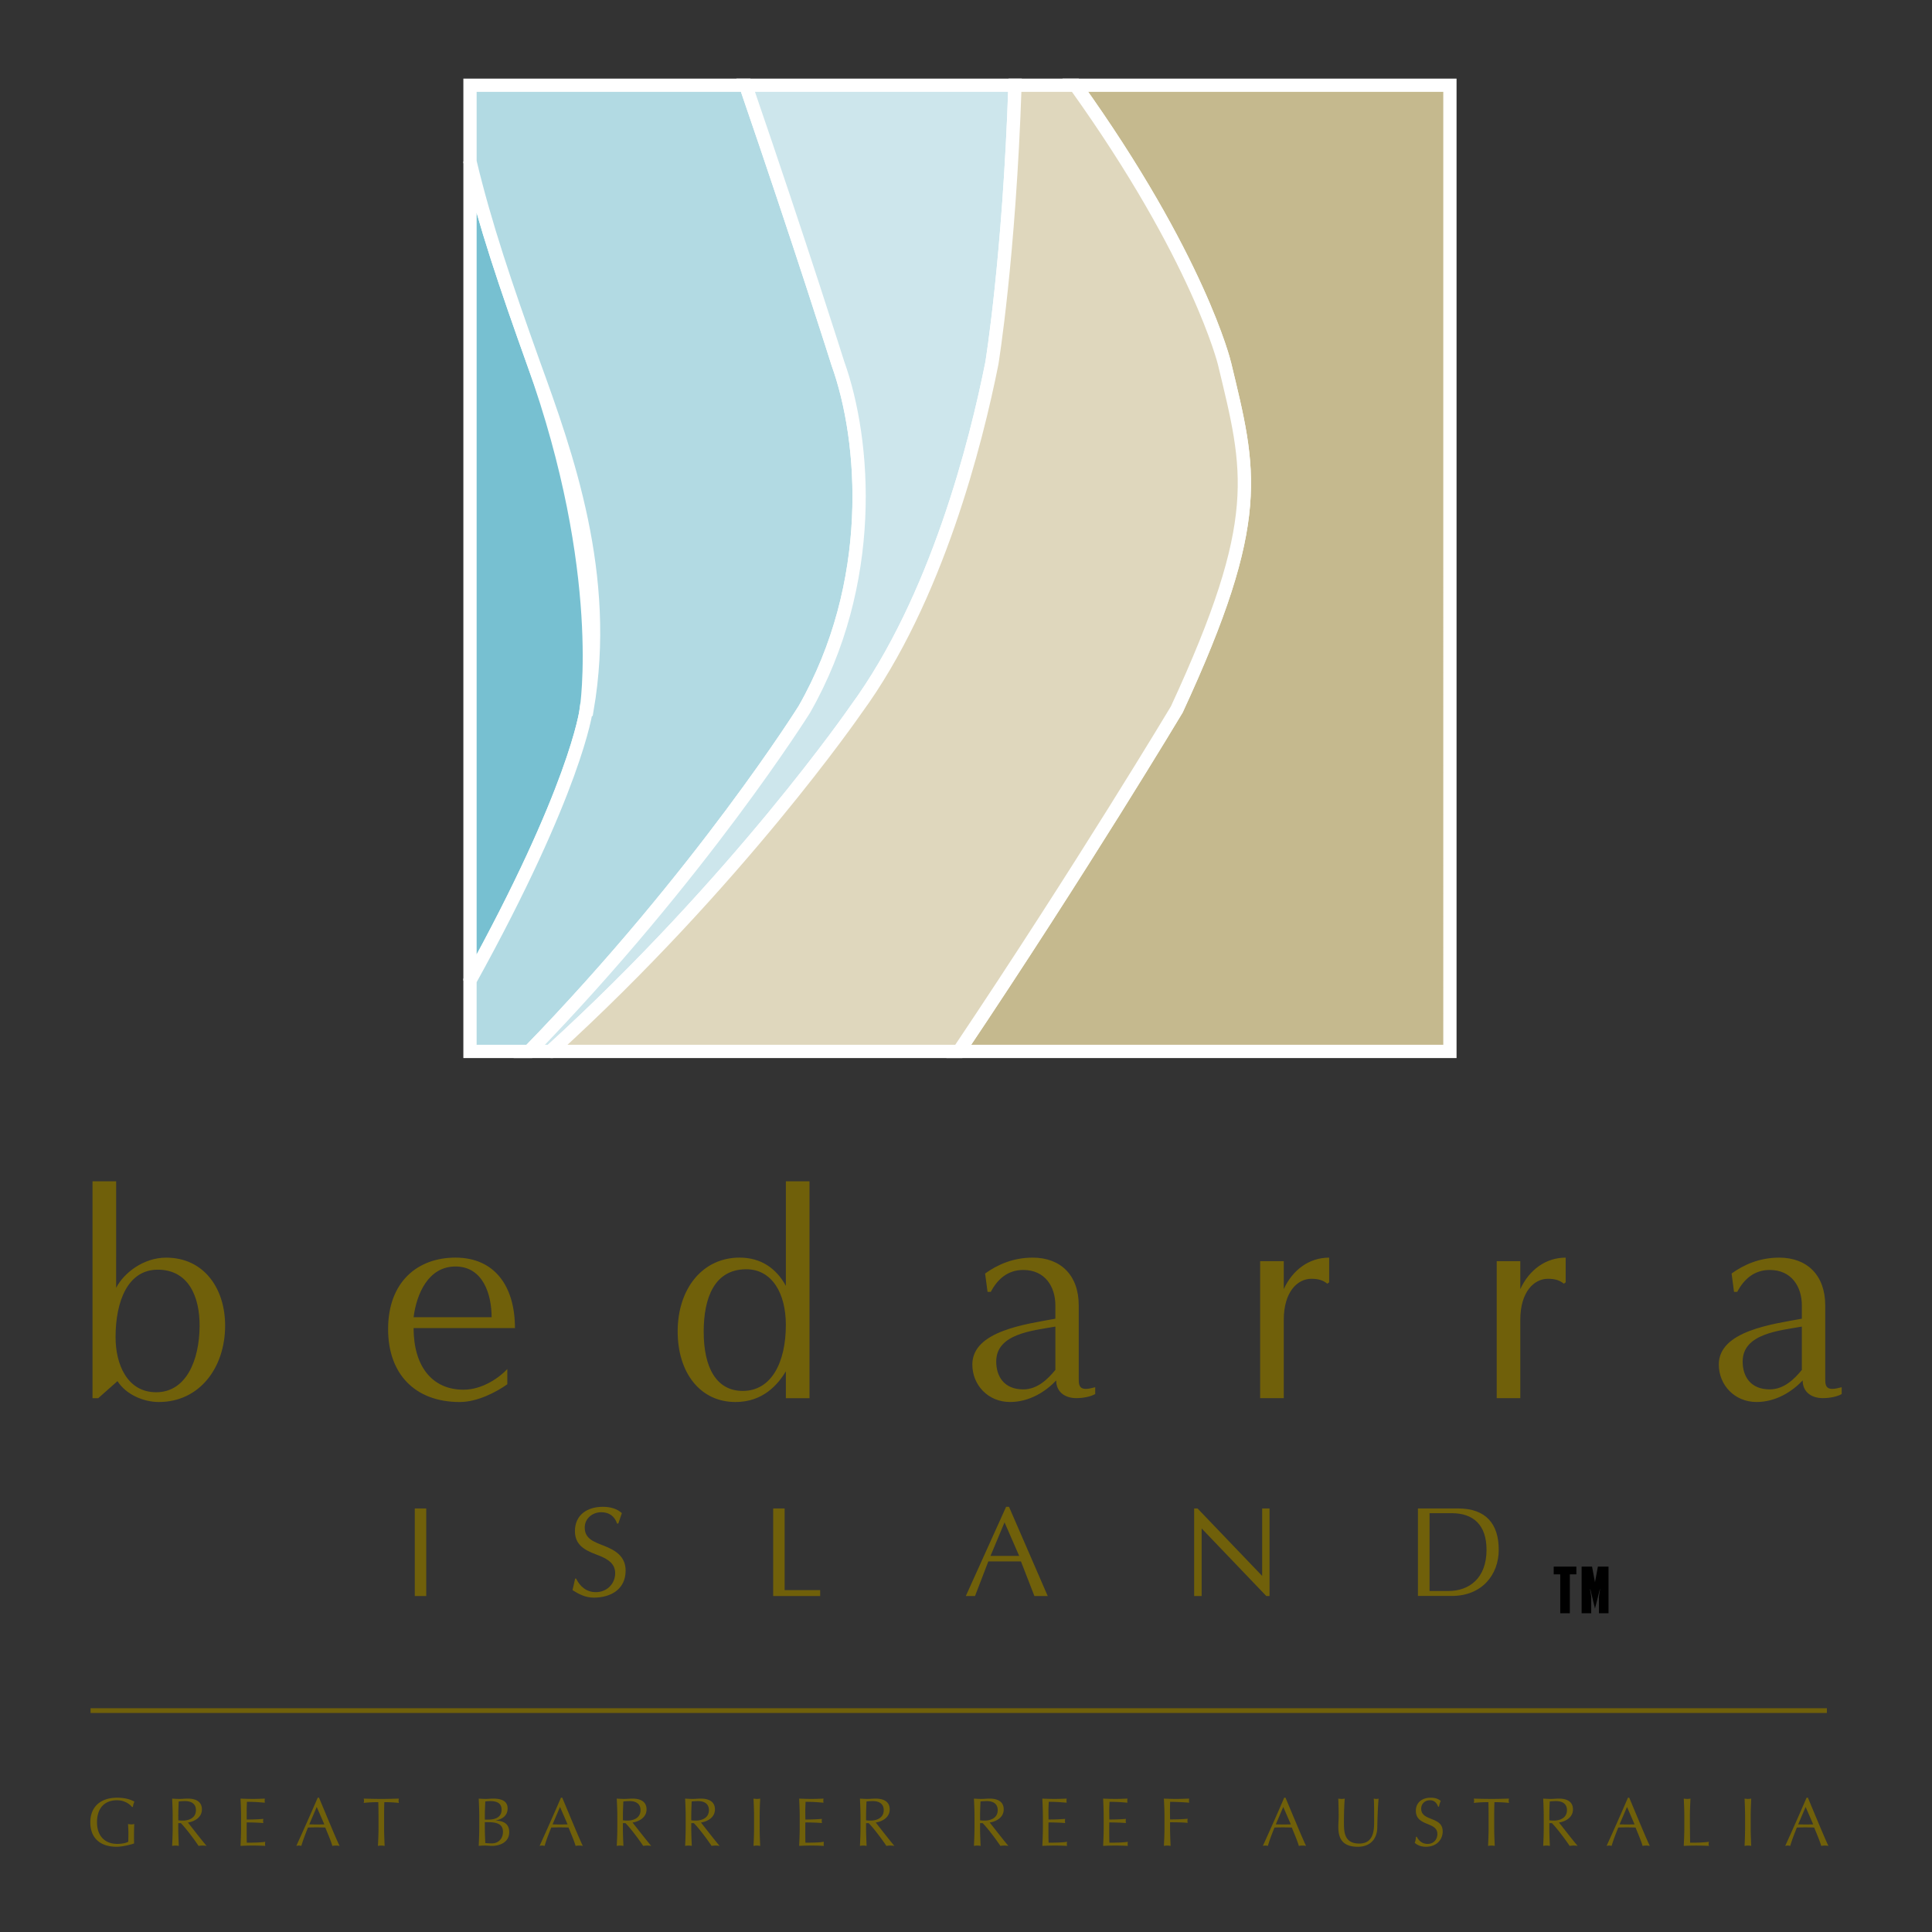 <svg xmlns="http://www.w3.org/2000/svg" width="2500" height="2500" viewBox="0 0 192.756 192.756"><rect x="0" y="0" width="192.756" height="192.756" fill="#333333" stroke="none"/><path fill-rule="evenodd" clip-rule="evenodd" fill="#fff" fill-opacity="0" d="M0 0h192.756v192.756H0V0z"/><path d="M19.914 132.332c-.026 3.354-1.319 6.572-4.337 6.572-2.886 0-4.047-2.784-4.047-5.489 0-3.626 1.24-6.739 4.208-6.739 3.044 0 4.204 2.655 4.176 5.656zm2.547-.079c0-3.709-2.113-6.778-5.89-6.778-2.235 0-4.205 1.501-4.984 3.016V117.86H9.23v21.64h.567l1.923-1.703c.892 1.379 2.642 2.082 4.126 2.082 4.068 0 6.615-3.435 6.615-7.626zM49.049 131.419h-7.784c.297-2.355 1.483-5.061 4.176-5.061 2.773 0 3.608 2.818 3.608 5.061zm2.328 1.082c0-4.22-2.06-7.029-5.937-7.029-3.77 0-6.72 2.406-6.72 7.138 0 4.467 2.681 7.27 7.148 7.27 1.753 0 3.64-.984 4.747-1.772v-1.518c-.754.815-2.455 2.061-4.37 2.061-3.148 0-4.98-2.356-4.98-6.148h10.112v-.002zM78.405 132.188c0 3.712-1.423 6.584-4.298 6.584-2.638 0-3.899-2.33-3.899-5.905 0-3.441 1.1-6.233 4.248-6.233 2.555-.001 3.949 2.383 3.949 5.554zm2.358 7.312v-21.641h-2.357v10.429c-.938-1.709-2.444-2.816-4.622-2.816-3.684 0-6.173 3.087-6.173 7.365 0 4.094 2.221 7.042 5.768 7.042 2.745 0 4.222-1.731 5.027-3.056v2.677h2.357zM105.295 136.676c-.756.916-1.779 1.943-3.207 1.943-1.912 0-2.695-1.295-2.695-2.781 0-2.78 3.637-3.08 5.902-3.483v4.321zm3.975 2.409v-.682c-.324.083-.646.166-.945.166-.699 0-.699-.545-.699-1.003v-7.323c0-3.026-1.812-4.769-4.596-4.769-1.965 0-3.529.711-4.746 1.584l.244 1.832h.324c.648-1.241 1.674-2.187 3.236-2.187 2.184 0 3.207 1.674 3.207 3.539v1.324c-2.908.541-8.285 1.215-8.285 4.567 0 2.08 1.6 3.744 3.756 3.744 1.969 0 3.588-1.068 4.611-2.15 0 1.166.895 1.764 2.002 1.764.676.001 1.404-.136 1.891-.406zM132.424 128.075c-.408-.327-.838-.49-1.594-.49-1.375 0-2.748 1.299-2.748 4.09v7.817h-2.357v-13.664h2.357v2.784c.887-1.922 2.533-3.138 4.529-3.138v2.464l-.187.137zM156.027 128.075c-.406-.327-.838-.49-1.596-.49-1.373 0-2.75 1.299-2.75 4.09v7.817h-2.354v-13.664h2.354v2.784c.891-1.922 2.537-3.138 4.527-3.138v2.464l-.181.137zM179.771 136.676c-.752.916-1.779 1.943-3.207 1.943-1.914 0-2.699-1.295-2.699-2.781 0-2.78 3.645-3.08 5.906-3.483v4.321zm3.975 2.409v-.682c-.324.083-.648.166-.941.166-.701 0-.701-.545-.701-1.003v-7.323c0-3.026-1.818-4.769-4.594-4.769-1.969 0-3.535.711-4.75 1.584l.244 1.832h.322c.648-1.241 1.676-2.187 3.238-2.187 2.186 0 3.207 1.674 3.207 3.539v1.324c-2.912.541-8.285 1.215-8.285 4.567 0 2.08 1.6 3.744 3.76 3.744 1.967 0 3.58-1.068 4.607-2.15 0 1.166.895 1.764 2.002 1.764.676.001 1.405-.136 1.891-.406zM41.383 150.498h1.143v8.737h-1.143v-8.737zM59.24 159.397c-.84 0-1.523-.367-2.12-.75l.263-1.154h.093c.396.804 1.042 1.356 1.966 1.356 1.153 0 1.934-.877 1.934-1.887 0-.924-.672-1.37-1.51-1.722-1.143-.443-2.505-.861-2.505-2.474 0-1.648 1.255-2.431 2.778-2.431.792 0 1.413.198 1.905.627l-.356 1.043h-.122c-.251-.744-.805-1.129-1.571-1.129-.923 0-1.656.648-1.656 1.529 0 1.129.934 1.432 1.947 1.828 1.042.415 2.132 1.006 2.132 2.465-.001 1.877-1.488 2.699-3.178 2.699zM77.14 159.235v-8.737h1.143v8.146h3.545v.591H77.14zM101.684 155.234h-2.861l1.4-3.347 1.461 3.347zm2.847 4.001l-3.861-8.898h-.291l-4.019 8.898h.919l1.326-3.452h3.256l1.342 3.452h1.328zM126.34 159.235l-6.451-6.742v6.742h-.748v-8.737h.338l6.447 6.731v-6.731h.736v8.737h-.322zM148.311 154.629c0 2.857-1.758 4.104-3.791 4.104h-1.895v-7.762h2.219c2.156.001 3.467 1.173 3.467 3.658zm1.218 0c0-2.547-1.232-4.131-4.064-4.131h-3.996v8.73h3.375c3.017.001 4.685-2.122 4.685-4.599z" fill-rule="evenodd" clip-rule="evenodd" fill="#70600a"/><path d="M53.235 36.256c7.464 20.878 5.261 34.521 5.261 34.521v.004h.08c2.303-13.405-2.002-26.756-5.341-34.525z" fill-rule="evenodd" clip-rule="evenodd" fill="#b1c7be" stroke="#fff" stroke-width=".314" stroke-miterlimit="2.613"/><path d="M53.235 36.256c-2.771-7.749-4.859-13.899-6.343-20.133v81.705c10.548-19.083 11.576-26.82 11.604-27.047 0 0 2.204-13.647-5.261-34.525z" fill-rule="evenodd" clip-rule="evenodd" fill="#77c0d1" stroke="#fff" stroke-width="1.324" stroke-miterlimit="2.613"/><path fill-rule="evenodd" clip-rule="evenodd" fill="#cfc2a1" stroke="#fff" stroke-width=".314" stroke-miterlimit="2.613" d="M144.66 70.781h.004V36.256h-.004v34.525z"/><path d="M83.595 36.256S80.012 24.86 74.399 8.504H46.892v7.619c1.484 6.233 3.572 12.384 6.343 20.133 3.295 9.09 7.644 21.121 5.34 34.525h-.08c-.028.227-1.056 7.964-11.604 27.047v7.071h5.919c17.178-17.706 27.435-34.118 27.435-34.118 7.181-12.571 6.146-26.752 3.35-34.525z" fill-rule="evenodd" clip-rule="evenodd" fill="#b2dae3" stroke="#fff" stroke-width="1.324" stroke-miterlimit="2.613"/><path d="M122.166 36.256c2.582 10.742 4.055 15.489-4.758 34.525 0 0-9.375 15.67-21.749 34.118h49V8.504H107.29c12.339 17.219 14.876 27.752 14.876 27.752z" fill-rule="evenodd" clip-rule="evenodd" fill="#c5b98e" stroke="#fff" stroke-width="1.324" stroke-miterlimit="2.613"/><path d="M85.41 70.781c8.045-10.984 11.992-26.719 13.547-34.525 0 0 1.73-10.523 2.309-27.752H74.399c5.613 16.356 9.196 27.752 9.196 27.752 2.796 7.773 3.832 21.954-3.349 34.525 0 0-10.256 16.412-27.435 34.118h2.109c18.734-17.026 30.49-34.118 30.49-34.118z" fill-rule="evenodd" clip-rule="evenodd" fill="#cde6ec" stroke="#fff" stroke-width="1.324" stroke-miterlimit="2.613"/><path d="M122.166 36.256s-2.537-10.533-14.875-27.752h-6.025c-.578 17.229-2.309 27.752-2.309 27.752-1.555 7.806-5.501 23.541-13.547 34.525 0 0-11.756 17.092-30.49 34.118h40.74c12.374-18.448 21.749-34.118 21.749-34.118 8.812-19.036 7.339-23.783 4.757-34.525z" fill-rule="evenodd" clip-rule="evenodd" fill="#dfd7bd" stroke="#fff" stroke-width="1.324" stroke-miterlimit="2.613"/><path d="M13.172 180.28c-.277-.335-.809-.67-1.499-.67-1.132 0-1.994.678-1.994 2.195 0 1.339.748 2.161 2.027 2.161.391 0 .861-.075 1.092-.22.007-.274.014-.549.014-.829 0-.321-.021-.649-.036-.935.09.021.219.035.327.035a.993.993 0 0 0 .294-.035c-.014.205-.028.649-.028 1.389 0 .177.007.368.007.552-.388.137-1.208.328-1.736.328-1.625 0-2.63-.848-2.63-2.446 0-1.555 1.049-2.448 2.663-2.448.92 0 1.419.223 1.739.393a1.752 1.752 0 0 0-.158.53h-.082zM17.229 181.214c0-.584-.028-1.179-.054-1.767.259.018.517.032.776.032s.518-.032.776-.032c.769 0 1.416.267 1.416 1.079 0 .879-.877 1.237-1.395 1.306.334.418 1.47 1.89 1.865 2.333a2.533 2.533 0 0 0-.804 0c-.27-.418-1.179-1.677-1.765-2.271h-.259v.501c0 .588.029 1.183.053 1.771a1.806 1.806 0 0 0-.664 0c.025-.588.054-1.183.054-1.771v-1.181h.001zm.558.394c.122.025.28.032.457.032.561 0 1.304-.235 1.304-1.046 0-.718-.593-.898-1.061-.898-.312 0-.518.021-.657.035-.021.502-.043.993-.043 1.482v.395zM24.05 181.211c0-.592-.024-1.187-.053-1.764a27.3 27.3 0 0 0 1.217.032c.41 0 .812-.015 1.215-.032a.952.952 0 0 0 0 .407c-.575-.039-.905-.086-1.793-.086-.007.292-.024.529-.024.865l.002.901a18.3 18.3 0 0 0 1.658-.064 1.348 1.348 0 0 0-.022.209c0 .072.011.138.022.21-.472-.051-1.331-.065-1.658-.065-.002.166-.002.336-.002.992 0 .52.002.858.01 1.028.608 0 1.413-.008 1.84-.091a1.195 1.195 0 0 0 0 .411 23.467 23.467 0 0 0-2.465 0c.028-.595.053-1.19.053-1.778v-1.175zM31.828 179.357c.668 1.587 1.689 4.076 2.052 4.808a2.129 2.129 0 0 0-.723 0c-.129-.473-.456-1.226-.705-1.832a32.607 32.607 0 0 0-.89-.015c-.281 0-.555.007-.835.015-.284.703-.542 1.399-.661 1.832a1.053 1.053 0 0 0-.251-.032c-.08 0-.162.011-.251.032a273.661 273.661 0 0 0 2.135-4.808h.129zm-.228.923l-.743 1.738c.24 0 .499.012.736.012.256 0 .515-.008.766-.012l-.759-1.738zM37.763 181.214c0-.468-.007-.94-.021-1.413-.471 0-1.078.028-1.458.076a.77.77 0 0 0 .035-.222.737.737 0 0 0-.035-.208c.585.018 1.171.032 1.757.032.586 0 1.176-.015 1.761-.032a.747.747 0 0 0-.037.216c0 .068.016.146.037.214a13.56 13.56 0 0 0-1.459-.076c-.015.473-.021.945-.021 1.413v1.181c0 .588.028 1.183.054 1.771a1.832 1.832 0 0 0-.334-.032c-.108 0-.216.011-.334.032.028-.588.057-1.183.057-1.771v-1.181h-.002zM47.816 181.211c0-.592-.029-1.187-.054-1.764.237.018.48.032.722.032.237 0 .482-.032.722-.032.776 0 1.438.208 1.438.98 0 .672-.463 1.05-1.146 1.198v.015c.812.039 1.308.371 1.308 1.15 0 1.014-.935 1.374-1.722 1.374-.219 0-.445-.032-.661-.032a6.9 6.9 0 0 0-.661.032c.024-.595.054-1.19.054-1.778v-1.175zm.927.331c.64 0 1.301-.223 1.301-.984 0-.735-.593-.861-1.11-.861a3.67 3.67 0 0 0-.518.035c-.014.43-.043.87-.043 1.299v.512h.37v-.001zm-.37.953c0 .459.029.924.043 1.382.169.021.42.036.668.036.585 0 1.096-.412 1.096-1.15 0-.779-.593-.964-1.499-.964h-.31v.696h.002zM56.096 179.357c.668 1.587 1.689 4.076 2.052 4.808a2.094 2.094 0 0 0-.723 0c-.129-.473-.456-1.226-.701-1.832a32.84 32.84 0 0 0-.895-.015c-.281 0-.55.007-.83.015-.288.703-.547 1.399-.661 1.832a1.114 1.114 0 0 0-.251-.032c-.084 0-.166.011-.252.032a266.256 266.256 0 0 0 2.131-4.808h.13zm-.223.923l-.743 1.738c.237 0 .496.012.736.012.252 0 .511-.008.762-.012l-.755-1.738zM61.591 181.214c0-.584-.029-1.179-.058-1.767.259.018.521.032.78.032s.518-.032.776-.032c.77 0 1.416.267 1.416 1.079 0 .879-.877 1.237-1.398 1.306.334.418 1.474 1.89 1.869 2.333a2.505 2.505 0 0 0-.805 0c-.27-.418-1.18-1.677-1.766-2.271h-.259v.501c0 .588.029 1.183.054 1.771a1.824 1.824 0 0 0-.668 0c.029-.588.058-1.183.058-1.771v-1.181h.001zm.556.394c.122.025.281.032.457.032.561 0 1.302-.235 1.302-1.046 0-.718-.594-.898-1.053-.898-.317 0-.521.021-.661.035-.021.502-.044.993-.044 1.482v.395h-.001zM68.411 181.214c0-.584-.028-1.179-.054-1.767.259.018.518.032.776.032s.518-.032.776-.032c.769 0 1.42.267 1.42 1.079 0 .879-.88 1.237-1.397 1.306.334.418 1.469 1.89 1.865 2.333a2.455 2.455 0 0 0-.802 0c-.273-.418-1.179-1.677-1.769-2.271h-.259v.501c0 .588.029 1.183.054 1.771a1.823 1.823 0 0 0-.33-.032c-.112 0-.22.011-.335.032.026-.588.054-1.183.054-1.771v-1.181h.001zm.557.394c.122.025.28.032.46.032.557 0 1.301-.235 1.301-1.046 0-.718-.593-.898-1.057-.898-.317 0-.518.021-.662.035-.021.502-.043.993-.043 1.482v.395h.001zM75.232 181.214c0-.584-.026-1.179-.054-1.767.115.018.226.032.334.032.108 0 .219-.015.334-.032a36.096 36.096 0 0 0-.054 1.767v1.181c0 .588.025 1.183.054 1.771a1.857 1.857 0 0 0-.334-.032c-.108 0-.219.011-.334.032.028-.588.054-1.183.054-1.771v-1.181zM79.786 181.211c0-.592-.028-1.187-.054-1.764.409.018.809.032 1.219.032.409 0 .812-.015 1.214-.032a.952.952 0 0 0 0 .407c-.571-.039-.906-.086-1.793-.086-.007.292-.028.529-.028.865 0 .357.007.736.007.901.805 0 1.254-.031 1.656-.064a1.058 1.058 0 0 0 0 .419c-.47-.051-1.329-.065-1.656-.065-.007.166-.007.336-.007.992 0 .52.007.858.014 1.028.607 0 1.412-.008 1.839-.091a1.195 1.195 0 0 0 0 .411 23.438 23.438 0 0 0-2.465 0c.025-.595.054-1.19.054-1.778v-1.175zM85.852 181.214c0-.584-.029-1.179-.054-1.767.259.018.518.032.776.032s.517-.032.776-.032c.769 0 1.416.267 1.416 1.079 0 .879-.877 1.237-1.394 1.306.333.418 1.47 1.89 1.865 2.333a2.496 2.496 0 0 0-.802 0c-.273-.418-1.179-1.677-1.768-2.271h-.259v.501c0 .588.029 1.183.054 1.771a1.824 1.824 0 0 0-.334-.032c-.108 0-.215.011-.33.032.024-.588.054-1.183.054-1.771v-1.181zm.557.394c.122.025.281.032.456.032.562 0 1.305-.235 1.305-1.046 0-.718-.593-.898-1.056-.898-.317 0-.522.021-.662.035-.021.502-.043.993-.043 1.482v.395zM97.227 181.214c0-.584-.029-1.179-.055-1.767.26.018.518.032.777.032.258 0 .516-.032.775-.032.77 0 1.416.267 1.416 1.079 0 .879-.877 1.237-1.395 1.306.334.418 1.471 1.89 1.865 2.333a2.467 2.467 0 0 0-.801 0c-.273-.418-1.184-1.677-1.77-2.271h-.258v.501c0 .588.029 1.183.057 1.771a1.827 1.827 0 0 0-.668 0c.025-.588.055-1.183.055-1.771v-1.181h.002zm.556.394c.123.025.281.032.457.032.561 0 1.303-.235 1.303-1.046 0-.718-.592-.898-1.057-.898-.314 0-.518.021-.66.035-.021.502-.043.993-.043 1.482v.395zM104.047 181.211c0-.592-.027-1.187-.053-1.764.408.018.811.032 1.217.032.41 0 .812-.015 1.215-.032a.952.952 0 0 0 0 .407c-.57-.039-.906-.086-1.793-.086-.008.292-.029.529-.029.865 0 .357.008.736.008.901.805 0 1.258-.031 1.66-.064a.927.927 0 0 0-.021.209c0 .072.006.138.021.21-.475-.051-1.33-.065-1.66-.065-.008.166-.008.336-.008.992 0 .52.008.858.016 1.028.607 0 1.412-.008 1.84-.091-.012.062-.021.151-.021.213s.01.137.021.198a23.458 23.458 0 0 0-2.465 0c.025-.595.053-1.19.053-1.778v-1.175h-.001zM110.113 181.211c0-.592-.029-1.187-.053-1.764a27.3 27.3 0 0 0 1.217.032c.41 0 .812-.015 1.215-.032a.952.952 0 0 0 0 .407c-.574-.039-.908-.086-1.793-.086-.008.292-.029.529-.029.865 0 .357.008.736.008.901.805 0 1.254-.031 1.656-.064a1.054 1.054 0 0 0-.018.209c0 .072.004.138.018.21-.471-.051-1.328-.065-1.656-.065-.008.166-.008.336-.008.992 0 .52.008.858.016 1.028.607 0 1.412-.008 1.84-.091-.016.062-.02.151-.02.213s.004.137.02.198a23.458 23.458 0 0 0-2.465 0c.023-.595.053-1.19.053-1.778v-1.175h-.001zM116.18 181.214c0-.584-.029-1.179-.059-1.767.41.018.812.032 1.223.032s.812-.015 1.301-.032c-.01.064-.021.133-.021.201 0 .069.012.138.021.206a27.51 27.51 0 0 0-1.9-.086c-.008.321-.016.605-.016.895 0 .314.008.573.008.861.586 0 1.193-.014 1.758-.067-.012.067-.025.137-.025.205s.014.137.025.206c-.457-.051-1.172-.059-1.758-.059v.585c0 .588.029 1.183.055 1.771a1.832 1.832 0 0 0-.67 0c.029-.588.059-1.183.059-1.771v-1.18h-.001zM128.254 179.357c.67 1.587 1.693 4.076 2.053 4.808a2.092 2.092 0 0 0-.722 0c-.129-.473-.457-1.226-.701-1.832a32.84 32.84 0 0 0-.895-.015c-.277 0-.549.007-.83.015-.287.703-.545 1.399-.66 1.832-.09-.021-.17-.032-.252-.032s-.162.011-.252.032a246.715 246.715 0 0 0 2.131-4.808h.128zm-.223.923l-.744 1.738c.238 0 .496.012.736.012.252 0 .512-.008.764-.012l-.756-1.738zM137.055 179.447c.088.018.184.032.281.032a.799.799 0 0 0 .205-.032c-.059.635-.111 1.84-.127 2.835-.01 1.212-.715 1.97-1.939 1.97-1.352 0-1.949-.628-1.949-1.955 0-.422.033-.739.033-1.083 0-.749-.025-1.37-.039-1.767.107.018.244.032.352.032.098 0 .205-.015.295-.032-.043.403-.082 1.331-.082 2.345 0 .931 0 2.139 1.52 2.139 1.492 0 1.492-1.399 1.492-2.262-.001-1.299-.001-1.955-.042-2.222zM141.357 183.256c.146.321.488.711 1.074.711.607 0 .975-.443.975-.992 0-1.259-2.146-.718-2.146-2.326 0-.762.572-1.291 1.479-1.291.43 0 .736.1 1.008.321-.082.154-.129.312-.182.572h-.084c-.094-.252-.299-.641-.809-.641s-.879.35-.879.847c0 1.28 2.145.747 2.145 2.258 0 .834-.619 1.537-1.67 1.537-.564 0-.885-.198-1.123-.39.084-.209.102-.347.131-.606h.081zM148.516 181.214c0-.468-.004-.94-.018-1.413-.471 0-1.078.028-1.459.076a.77.77 0 0 0 .035-.222.737.737 0 0 0-.035-.208 57.51 57.51 0 0 0 1.76.032c.586 0 1.172-.015 1.758-.032a.745.745 0 0 0-.035.216.76.76 0 0 0 .035.214 13.533 13.533 0 0 0-1.459-.076 47.81 47.81 0 0 0-.021 1.413v1.181c0 .588.029 1.183.055 1.771-.115-.021-.223-.032-.332-.032s-.219.011-.334.032c.025-.588.051-1.183.051-1.771v-1.181h-.001zM154.018 181.214c0-.584-.025-1.179-.053-1.767.258.018.518.032.775.032.26 0 .518-.032.777-.032.771 0 1.418.267 1.418 1.079 0 .879-.879 1.237-1.396 1.306.334.418 1.469 1.89 1.865 2.333a2.489 2.489 0 0 0-.802 0c-.273-.418-1.178-1.677-1.768-2.271h-.256v.501c0 .588.025 1.183.055 1.771-.115-.021-.227-.032-.334-.032s-.219.011-.334.032c.027-.588.053-1.183.053-1.771v-1.181zm.56.394c.123.025.277.032.457.032.557 0 1.301-.235 1.301-1.046 0-.718-.594-.898-1.057-.898-.312 0-.518.021-.66.035-.021.502-.041.993-.041 1.482v.395zM162.549 179.357c.67 1.587 1.693 4.076 2.053 4.808a2.057 2.057 0 0 0-.722 0c-.129-.473-.455-1.226-.701-1.832a32.704 32.704 0 0 0-.895-.015c-.275 0-.549.007-.828.015-.285.703-.545 1.399-.664 1.832a1.058 1.058 0 0 0-.25-.032c-.084 0-.166.011-.252.032.73-1.602 1.438-3.195 2.131-4.808h.128zm-.221.923l-.744 1.738c.236 0 .494.012.736.012.252 0 .51-.008.762-.012l-.754-1.738zM168.045 181.214c0-.584-.029-1.179-.055-1.767.115.018.223.032.336.032.105 0 .215-.015.334-.032a33.78 33.78 0 0 0-.059 1.767c0 1.152.014 1.959.021 2.631.639 0 1.201 0 1.879-.091-.018.069-.031.138-.031.206s.014.137.031.205a24.83 24.83 0 0 0-2.512 0c.025-.588.055-1.183.055-1.771v-1.18h.001zM174.107 181.214c0-.584-.025-1.179-.051-1.767.115.018.223.032.33.032.111 0 .221-.015.334-.032-.025.588-.053 1.183-.053 1.767v1.181c0 .588.027 1.183.053 1.771a1.815 1.815 0 0 0-.334-.032c-.107 0-.215.011-.33.032.025-.588.051-1.183.051-1.771v-1.181zM180.375 179.357c.664 1.587 1.688 4.076 2.047 4.808a2.057 2.057 0 0 0-.72 0c-.129-.473-.457-1.226-.701-1.832a32.976 32.976 0 0 0-.895-.015c-.277 0-.551.007-.83.015-.285.703-.547 1.399-.662 1.832a1.045 1.045 0 0 0-.25-.032c-.084 0-.166.011-.252.032a246.715 246.715 0 0 0 2.131-4.808h.132zm-.227.923l-.744 1.738c.238 0 .5.012.736.012.252 0 .512-.008.762-.012l-.754-1.738z" fill-rule="evenodd" clip-rule="evenodd" fill="#70600a"/><path fill="none" stroke="#70600a" stroke-width=".472" stroke-miterlimit="2.613" d="M9.035 170.667h173.233"/><path fill-rule="evenodd" clip-rule="evenodd" d="M156.623 157.074h.652v-.773h-2.261v.773h.652v3.882h.957v-3.882zM157.799 156.301v4.655h.957v-1.616c0-.156-.117-.701-.117-.818.02 0 .086.253.117.402l.375 1.565.395-1.565c.039-.143.098-.402.117-.402 0 .078-.117.662-.117.818v1.616h.957v-4.655h-1.061l-.291 1.559-.291-1.559h-1.041z"/></svg>
